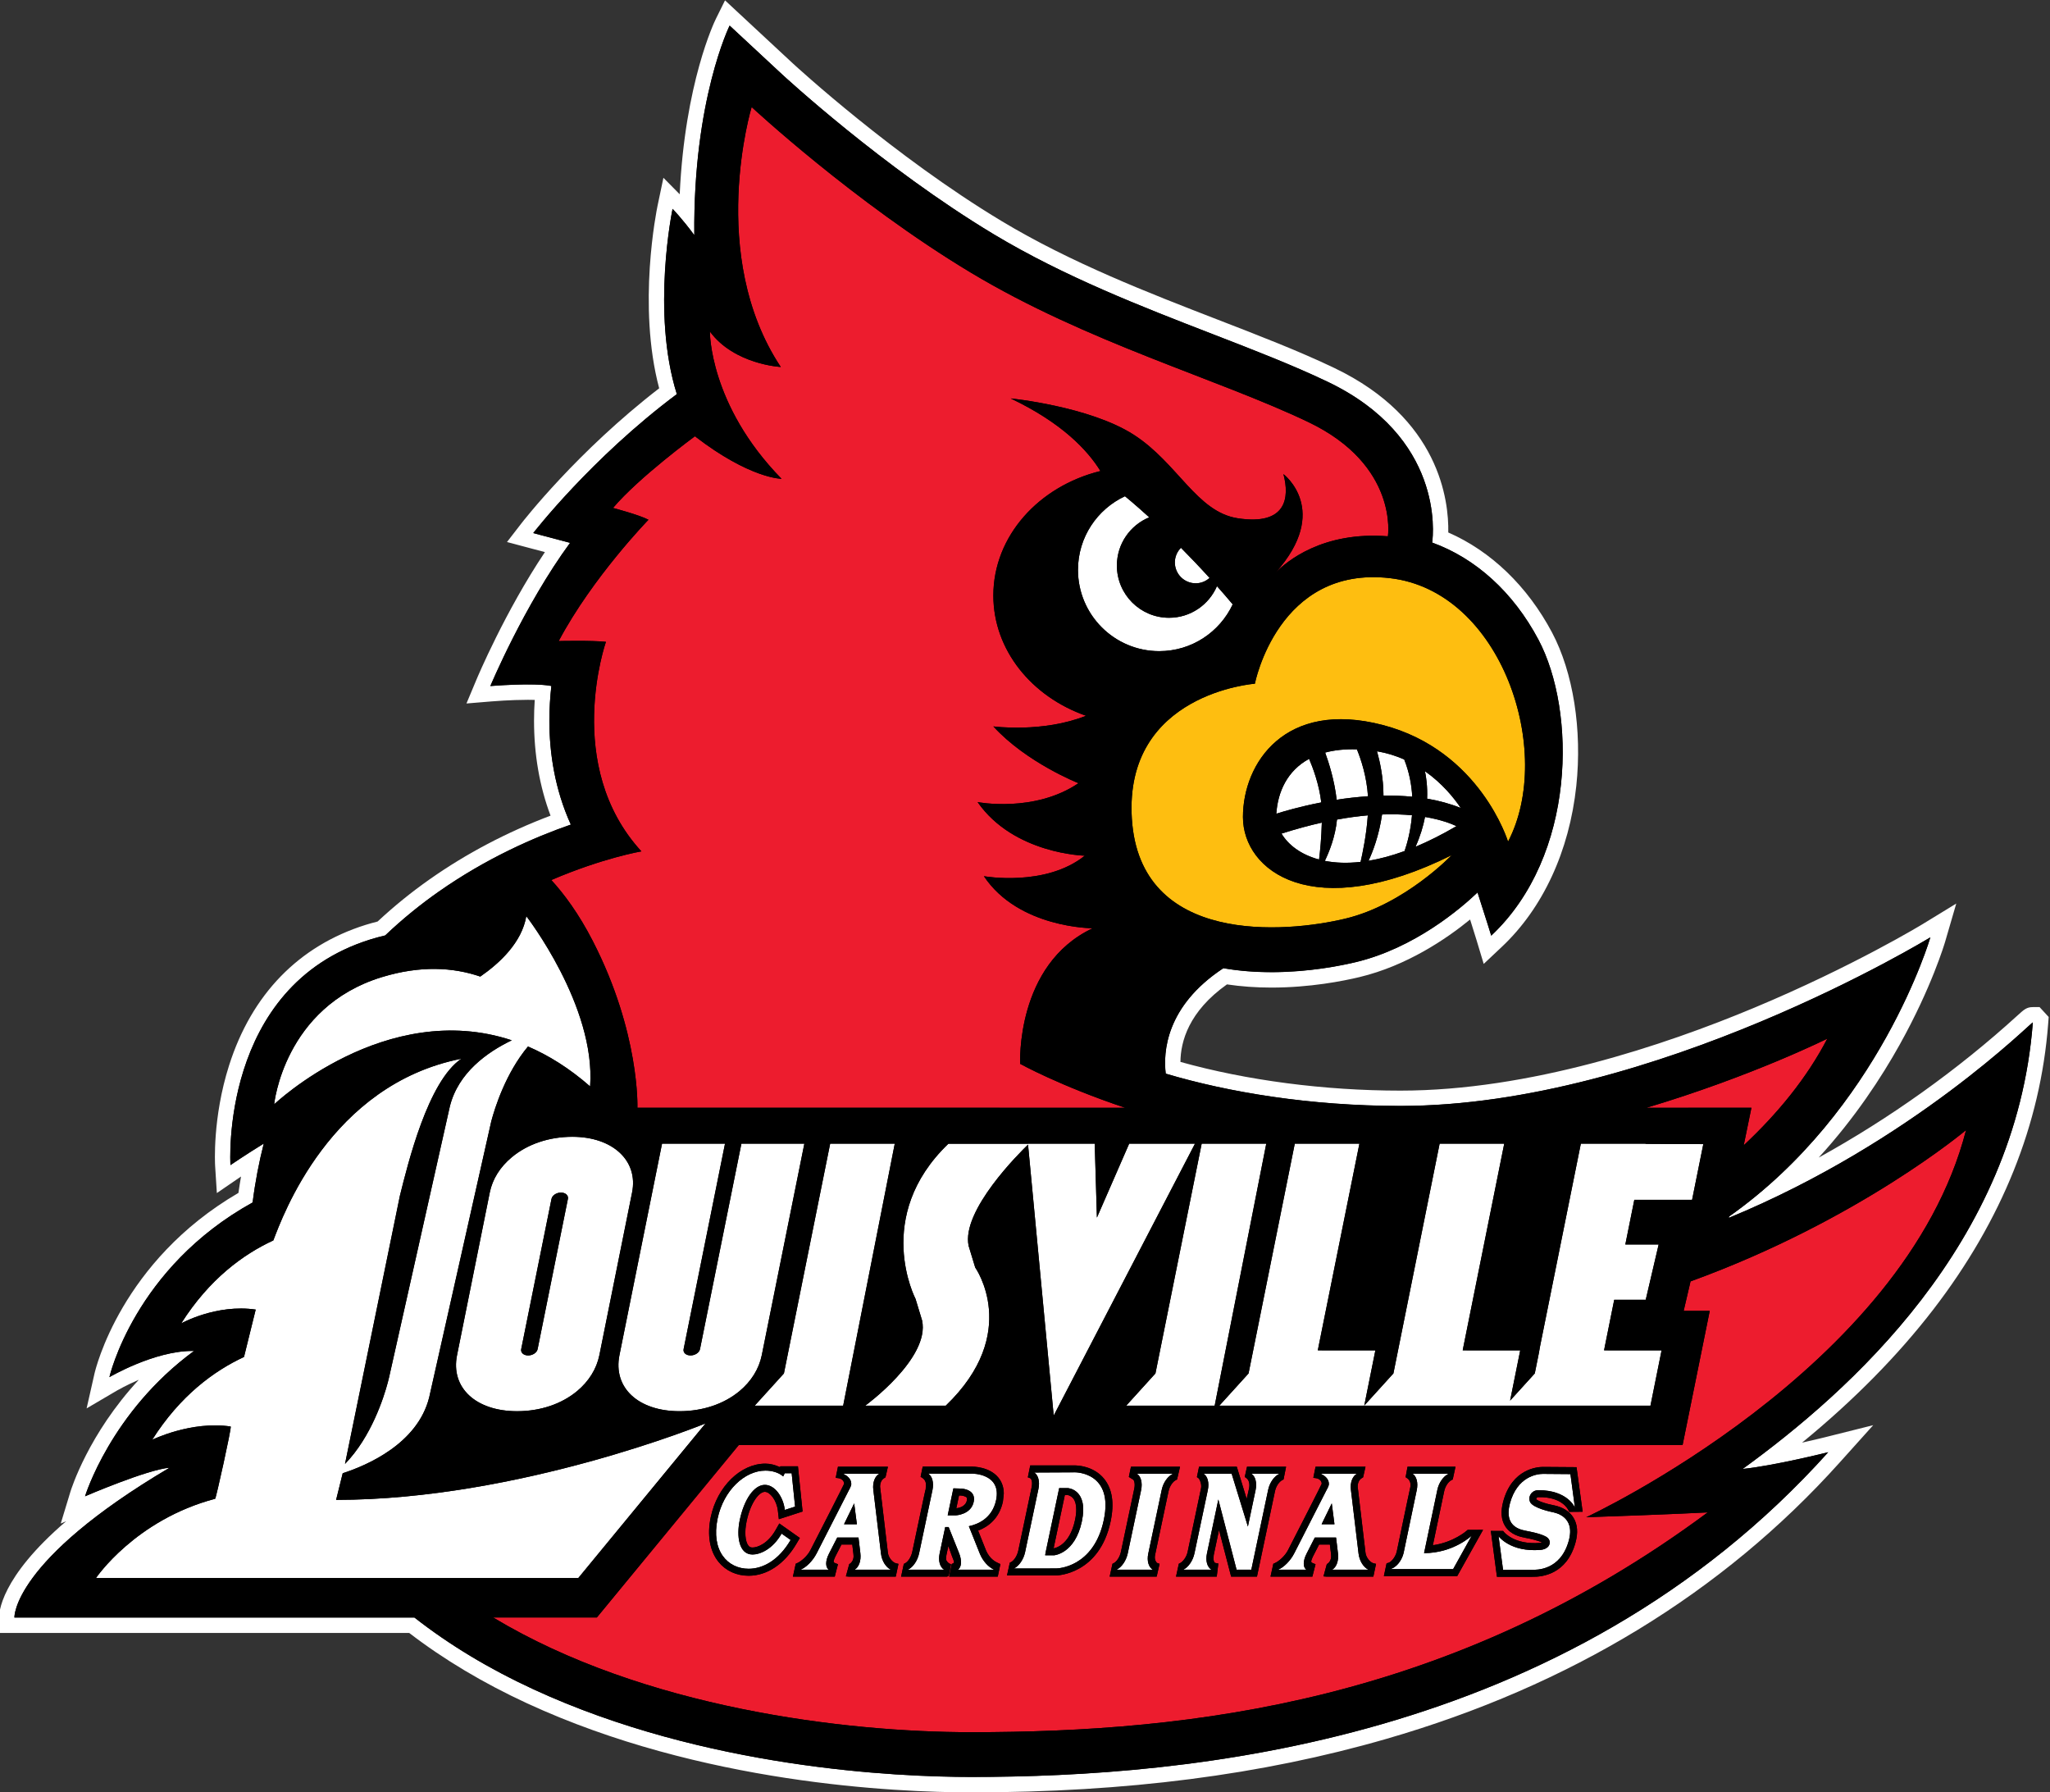 <?xml version="1.0" encoding="UTF-8" standalone="no"?>
<svg
   xmlns:dc="http://purl.org/dc/elements/1.1/"
   xmlns:cc="http://creativecommons.org/ns#"
   xmlns:rdf="http://www.w3.org/1999/02/22-rdf-syntax-ns#"
   xmlns:svg="http://www.w3.org/2000/svg"
   xmlns="http://www.w3.org/2000/svg"
   xmlns:sodipodi="http://sodipodi.sourceforge.net/DTD/sodipodi-0.dtd"
   xmlns:inkscape="http://www.inkscape.org/namespaces/inkscape"
   version="1.1"
   id="svg2"
   xml:space="preserve"
   width="500"
   height="437.088"
   viewBox="0 0 500 437.088"
   sodipodi:docname="LouisvilleCardinals logo 1998.svg"
   inkscape:version="1.0.1 (3bc2e813f5, 2020-09-07)"><rect x="0" y="0" width="500" height="437.088" fill="#333333" stroke="none"/><defs
     id="defs6"><clipPath
       clipPathUnits="userSpaceOnUse"
       id="clipPath20"><path
         d="M 0,792 H 612 V 0 H 0 Z"
         id="path18" /></clipPath><clipPath
       clipPathUnits="userSpaceOnUse"
       id="clipPath26"><path
         d="M 0,792.03 H 612 V 0.03 H 0 Z"
         id="path24" /></clipPath><clipPath
       clipPathUnits="userSpaceOnUse"
       id="clipPath118"><path
         d="M 0,792 H 612 V 0 H 0 Z"
         id="path116" /></clipPath><clipPath
       clipPathUnits="userSpaceOnUse"
       id="clipPath124"><path
         d="M 0,792.03 H 612 V 0.03 H 0 Z"
         id="path122" /></clipPath><clipPath
       clipPathUnits="userSpaceOnUse"
       id="clipPath278"><path
         d="m 416.75,146.784 h 91.606 V 81.792 H 416.75 Z"
         id="path276" /></clipPath><clipPath
       clipPathUnits="userSpaceOnUse"
       id="clipPath294"><path
         d="m 416.75,146.784 h 91.606 V 81.792 H 416.75 Z"
         id="path292" /></clipPath><clipPath
       clipPathUnits="userSpaceOnUse"
       id="clipPath312"><path
         d="M 0,792 H 612 V 0 H 0 Z"
         id="path310" /></clipPath><clipPath
       clipPathUnits="userSpaceOnUse"
       id="clipPath318"><path
         d="M 0,792.03 H 612 V 0.03 H 0 Z"
         id="path316" /></clipPath><clipPath
       clipPathUnits="userSpaceOnUse"
       id="clipPath332"><path
         d="M 0,792 H 612 V 0 H 0 Z"
         id="path330" /></clipPath><clipPath
       clipPathUnits="userSpaceOnUse"
       id="clipPath338"><path
         d="M 0,792.03 H 612 V 0.03 H 0 Z"
         id="path336" /></clipPath><clipPath
       clipPathUnits="userSpaceOnUse"
       id="clipPath356"><path
         d="M 415,521.001 V 333.485 h 115.179 v 187.516"
         id="path354" /></clipPath><clipPath
       clipPathUnits="userSpaceOnUse"
       id="clipPath362"><path
         d="m 470.5,521 h 62.833 c 0.092,0 0.167,-0.075 0.167,-0.167 V 369.167 c 0,-0.092 -0.075,-0.167 -0.167,-0.167 H 407.667 c -0.092,0 -0.167,0.075 -0.167,0.167 v 151.666 c 0,0.092 0.075,0.167 0.167,0.167 z"
         clip-rule="evenodd"
         id="path360" /></clipPath><clipPath
       clipPathUnits="userSpaceOnUse"
       id="clipPath368"><path
         d="M 0,792 H 612 V 0 H 0 Z"
         id="path366" /></clipPath><clipPath
       clipPathUnits="userSpaceOnUse"
       id="clipPath374"><path
         d="M 0,792.03 H 612 V 0.03 H 0 Z"
         id="path372" /></clipPath><clipPath
       clipPathUnits="userSpaceOnUse"
       id="clipPath532"><path
         d="m 305.576,319.935 h 37 v -22.891 h -37 z"
         id="path530" /></clipPath><clipPath
       clipPathUnits="userSpaceOnUse"
       id="clipPath550"><path
         d="m 305.576,319.935 h 37 v -22.891 h -37 z"
         id="path548" /></clipPath><clipPath
       clipPathUnits="userSpaceOnUse"
       id="clipPath570"><path
         d="M 34,409 H 184.576 V 301.581 H 34 Z"
         id="path568" /></clipPath><clipPath
       clipPathUnits="userSpaceOnUse"
       id="clipPath732"><path
         d="M 0,792 H 612 V 0 H 0 Z"
         id="path730" /></clipPath><clipPath
       clipPathUnits="userSpaceOnUse"
       id="clipPath738"><path
         d="M 0,792.03 H 612 V 0.03 H 0 Z"
         id="path736" /></clipPath><clipPath
       clipPathUnits="userSpaceOnUse"
       id="clipPath750"><path
         d="M 316.981,515.5 306.022,502.676 V 515.5 h 10.959"
         clip-rule="evenodd"
         id="path748" /></clipPath><clipPath
       clipPathUnits="userSpaceOnUse"
       id="clipPath760"><path
         d="m 306.022,492.396 10.959,-12.797 h -10.959 v 12.797"
         clip-rule="evenodd"
         id="path758" /></clipPath><clipPath
       clipPathUnits="userSpaceOnUse"
       id="clipPath770"><path
         d="M 0,792 H 612 V 0 H 0 Z"
         id="path768" /></clipPath><clipPath
       clipPathUnits="userSpaceOnUse"
       id="clipPath776"><path
         d="M 0,792.03 H 612 V 0.03 H 0 Z"
         id="path774" /></clipPath><clipPath
       clipPathUnits="userSpaceOnUse"
       id="clipPath788"><path
         d="m 306.313,292.474 12.825,-10.959 h -12.825 v 10.959"
         clip-rule="evenodd"
         id="path786" /></clipPath><clipPath
       clipPathUnits="userSpaceOnUse"
       id="clipPath798"><path
         d="m 329.418,281.514 12.797,10.96 v -10.96 h -12.797"
         clip-rule="evenodd"
         id="path796" /></clipPath><clipPath
       clipPathUnits="userSpaceOnUse"
       id="clipPath808"><path
         d="M 0,792 H 612 V 0 H 0 Z"
         id="path806" /></clipPath><clipPath
       clipPathUnits="userSpaceOnUse"
       id="clipPath814"><path
         d="M 0,792.03 H 612 V 0.03 H 0 Z"
         id="path812" /></clipPath><clipPath
       clipPathUnits="userSpaceOnUse"
       id="clipPath864"><path
         d="M 0,792 H 612 V 0 H 0 Z"
         id="path862" /></clipPath><clipPath
       clipPathUnits="userSpaceOnUse"
       id="clipPath870"><path
         d="M 0,792.03 H 612 V 0.03 H 0 Z"
         id="path868" /></clipPath><clipPath
       clipPathUnits="userSpaceOnUse"
       id="clipPath892"><path
         d="M 42,717.002 V 472.317 h 500.636 v 244.685"
         id="path890" /></clipPath><clipPath
       clipPathUnits="userSpaceOnUse"
       id="clipPath898"><path
         d="M 36,717 H 562 V 623 H 36 Z"
         clip-rule="evenodd"
         id="path896" /></clipPath><clipPath
       clipPathUnits="userSpaceOnUse"
       id="clipPath904"><path
         d="M 0,792 H 612 V 0 H 0 Z"
         id="path902" /></clipPath><clipPath
       clipPathUnits="userSpaceOnUse"
       id="clipPath910"><path
         d="M 0,792.03 H 612 V 0.03 H 0 Z"
         id="path908" /></clipPath><clipPath
       clipPathUnits="userSpaceOnUse"
       id="clipPath28"><path
         d="M 0,0 H 576 V 720 H 0 Z"
         id="path26" /></clipPath><clipPath
       clipPathUnits="userSpaceOnUse"
       id="clipPath304"><path
         d="m 61.385,382.602 h 85.562 v 74.797 H 61.385 Z"
         id="path302" /></clipPath><clipPath
       clipPathUnits="userSpaceOnUse"
       id="clipPath320"><path
         d="m 57.039,378.524 h 94.254 v 82.953 H 57.039 Z"
         id="path318" /></clipPath></defs><sodipodi:namedview
     pagecolor="#ffffff"
     bordercolor="#666666"
     borderopacity="1"
     objecttolerance="10"
     gridtolerance="10"
     guidetolerance="10"
     inkscape:pageopacity="0"
     inkscape:pageshadow="2"
     inkscape:window-width="3840"
     inkscape:window-height="2068"
     id="namedview4"
     showgrid="false"
     fit-margin-top="0"
     fit-margin-left="0"
     fit-margin-right="0"
     fit-margin-bottom="0"
     inkscape:zoom="1.6592903"
     inkscape:cx="190.55368"
     inkscape:cy="11.101047"
     inkscape:window-x="-12"
     inkscape:window-y="-12"
     inkscape:window-maximized="1"
     inkscape:current-layer="g10" /><g
     id="g10"
     inkscape:groupmode="layer"
     inkscape:label="179-155-KU-corporate-identity-manual-identidad-corporativa-brand-guidelines"
     transform="matrix(1.333,0,0,-1.333,-865.32,338.133)"><g
       id="g306"
       transform="matrix(4.383,0,0,4.383,826.867,-72.811)"><path
         d="m 0,0 c -3.133,0 -11.199,0.359 -18.406,3.686 -1.842,0.85 -3.506,1.849 -4.949,2.968 H -40.25 l -0.014,0.306 c -0.011,0.232 0.052,2.147 4.649,5.288 -0.512,-0.196 -0.979,-0.389 -1.253,-0.507 l -0.635,-0.274 0.201,0.662 c 0.041,0.135 0.955,3.053 3.787,5.526 -1.187,-0.276 -2.287,-0.914 -2.301,-0.922 l -0.638,-0.374 0.163,0.721 c 0.043,0.19 1.101,4.641 5.994,7.42 0.07,0.526 0.162,1.052 0.272,1.57 -0.432,-0.278 -0.715,-0.472 -0.719,-0.474 l -0.466,-0.319 -0.036,0.563 c -0.004,0.077 -0.411,7.715 6.056,9.74 0.183,0.057 0.369,0.109 0.567,0.157 0.686,0.647 1.427,1.25 2.202,1.793 1.571,1.103 3.389,2.043 5.275,2.729 -0.522,1.265 -0.786,2.659 -0.786,4.149 0,0.382 0.018,0.775 0.053,1.172 -0.151,0.013 -0.354,0.022 -0.626,0.022 -0.736,0 -1.535,-0.066 -1.543,-0.067 l -0.526,-0.044 0.204,0.487 c 0.013,0.033 1.305,3.103 3.092,5.662 -0.591,0.157 -1.555,0.413 -1.555,0.413 l 0.295,0.382 c 0.024,0.031 2.399,3.084 5.876,5.725 -0.99,3.426 -0.157,7.501 -0.121,7.677 l 0.123,0.584 0.419,-0.425 c 0.01,-0.009 0.146,-0.148 0.364,-0.405 0.102,5.078 1.443,7.849 1.503,7.972 l 0.191,0.385 2.503,-2.327 c 0.174,-0.16 4.272,-3.921 8.777,-6.631 2.928,-1.761 6.188,-3.022 9.065,-4.136 1.744,-0.674 3.392,-1.312 4.855,-2.011 4.503,-2.153 4.633,-5.736 4.567,-6.788 1.797,-0.72 3.344,-2.171 4.375,-4.11 1.568,-2.953 1.747,-9.19 -2.032,-12.743 L 21.549,34.847 21.4,35.343 c -0.002,0.005 -0.129,0.425 -0.417,1.323 -0.915,-0.802 -2.68,-2.126 -4.855,-2.647 -0.665,-0.16 -2.016,-0.428 -3.598,-0.428 -0.675,0 -1.325,0.05 -1.934,0.149 -1.97,-1.343 -2.235,-2.892 -2.178,-3.817 2.848,-0.822 6.211,-1.274 9.497,-1.274 10.402,0 21.842,6.92 21.957,6.99 l 0.707,0.432 -0.232,-0.796 c -0.019,-0.065 -1.778,-5.931 -6.684,-10.352 3.629,1.767 7.196,4.183 10.23,6.947 0.257,0.234 0.29,0.265 0.422,0.265 h 0.141 l 0.19,-0.206 -0.01,-0.141 c -0.506,-6.691 -4.277,-12.776 -11.212,-18.1 1.114,0.209 2.256,0.494 2.272,0.498 l 1.017,0.254 -0.7,-0.78 C 27.872,4.596 15.756,0 0,0"
         style="fill:#000000;fill-opacity:1;fill-rule:nonzero;stroke:none"
         id="path308" /></g><g
       id="g310"
       transform="matrix(4.383,0,0,4.383,781.812,253.599)"><path
         d="M 0,0 -0.382,-0.772 C -0.44,-0.89 -1.675,-3.441 -1.892,-8.094 l -0.68,0.688 -0.245,-1.168 c -0.036,-0.175 -0.851,-4.163 0.068,-7.619 -3.412,-2.63 -5.665,-5.526 -5.763,-5.652 l -0.59,-0.764 0.933,-0.248 c 0,0 0.271,-0.072 0.65,-0.172 -1.665,-2.487 -2.814,-5.218 -2.867,-5.345 l -0.408,-0.974 1.053,0.087 c 0.007,10e-4 0.794,0.066 1.516,0.066 0.104,0 0.198,-0.002 0.281,-0.004 -0.019,-0.294 -0.029,-0.584 -0.029,-0.869 0,-1.412 0.231,-2.742 0.689,-3.962 -1.817,-0.687 -3.51,-1.578 -5.041,-2.653 -0.765,-0.537 -1.496,-1.13 -2.177,-1.765 -0.174,-0.044 -0.34,-0.091 -0.502,-0.141 -2.787,-0.873 -4.758,-2.901 -5.7,-5.866 -0.699,-2.196 -0.587,-4.121 -0.582,-4.202 l 0.072,-1.126 0.931,0.638 c 0.001,0.001 0.028,0.019 0.078,0.053 -0.04,-0.228 -0.076,-0.456 -0.108,-0.684 -4.897,-2.854 -5.967,-7.355 -6.011,-7.549 l -0.327,-1.445 1.277,0.75 c 0.008,0.004 0.374,0.216 0.901,0.444 -2.101,-2.265 -2.819,-4.557 -2.856,-4.678 l -0.402,-1.323 0.226,0.098 c -2.769,-2.371 -2.81,-3.844 -2.8,-4.052 l 0.029,-0.612 h 0.612 16.48 c 1.441,-1.107 3.097,-2.095 4.924,-2.939 7.264,-3.353 15.385,-3.715 18.54,-3.715 6.46,0 12.126,0.729 17.32,2.23 7.679,2.218 14.048,6.099 18.931,11.537 l 1.401,1.559 -2.034,-0.509 c -0.009,-0.002 -0.397,-0.098 -0.936,-0.22 2.162,1.772 4.001,3.637 5.486,5.567 2.859,3.717 4.47,7.728 4.788,11.921 l 0.021,0.279 -0.19,0.206 -0.19,0.206 h -0.282 c -0.256,0 -0.368,-0.102 -0.638,-0.348 -2.493,-2.271 -5.348,-4.305 -8.301,-5.933 1.519,1.659 2.628,3.361 3.383,4.717 1.334,2.393 1.873,4.218 1.896,4.294 l 0.464,1.592 -1.415,-0.865 c -0.028,-0.017 -2.899,-1.762 -7.014,-3.482 -3.776,-1.579 -9.405,-3.461 -14.775,-3.461 -3.171,0 -6.411,0.424 -9.183,1.198 0.006,0.844 0.343,2.103 1.941,3.236 0.588,-0.088 1.212,-0.133 1.857,-0.133 1.614,0 2.994,0.274 3.673,0.437 1.974,0.473 3.616,1.584 4.621,2.404 0.184,-0.581 0.267,-0.857 0.269,-0.861 l 0.299,-0.992 0.754,0.71 c 1.717,1.614 2.821,4 3.111,6.717 0.25,2.347 -0.129,4.743 -1.015,6.41 -1.026,1.931 -2.551,3.395 -4.329,4.17 0.026,1.334 -0.367,4.767 -4.758,6.867 -1.474,0.705 -3.127,1.344 -4.878,2.021 -2.864,1.109 -6.111,2.365 -9.014,4.112 -4.477,2.692 -8.553,6.432 -8.724,6.59 L 0.63,-0.586 Z M 0.193,-1.056 2.382,-3.09 c 0.042,-0.039 4.198,-3.885 8.83,-6.671 2.951,-1.775 6.225,-3.042 9.114,-4.16 1.742,-0.674 3.387,-1.311 4.832,-2.002 4.831,-2.309 4.417,-6.316 4.364,-6.711 1.814,-0.655 3.382,-2.069 4.434,-4.048 1.581,-2.977 1.59,-9.012 -1.969,-12.359 0,0 -0.169,0.56 -0.572,1.804 -0.705,-0.672 -2.627,-2.32 -5.082,-2.908 -0.619,-0.149 -1.962,-0.419 -3.523,-0.419 -0.643,0 -1.324,0.046 -2.007,0.165 -2.412,-1.588 -2.512,-3.52 -2.404,-4.401 2.614,-0.778 6.027,-1.348 9.796,-1.348 10.617,0 22.124,7.037 22.124,7.037 0,0 -2.106,-7.215 -8.402,-11.652 l -0.012,-0.057 c 7.673,3.161 12.622,8.158 12.69,8.158 10e-4,0 10e-4,-10e-4 10e-4,-10e-4 -0.699,-9.241 -7.681,-15.423 -12.115,-18.637 1.305,0.131 3.573,0.698 3.573,0.698 -10.95,-12.192 -26.81,-13.553 -35.774,-13.553 -3.112,0 -11.122,0.356 -18.271,3.656 -1.872,0.864 -3.531,1.866 -4.974,2.998 h -16.699 c 0,0 -0.111,2.357 6.477,6.254 -0.94,-0.078 -3.528,-1.193 -3.528,-1.193 0,0 1.069,3.513 4.549,6.065 -0.027,0 -0.055,10e-4 -0.082,10e-4 -1.588,0 -3.45,-1.093 -3.45,-1.093 0,0 1.032,4.555 5.978,7.29 0.109,0.865 0.268,1.683 0.465,2.459 -0.796,-0.491 -1.39,-0.898 -1.39,-0.898 0,0 -0.471,7.44 5.831,9.414 0.211,0.066 0.42,0.121 0.629,0.171 0.742,0.706 1.498,1.31 2.228,1.823 1.996,1.4 3.999,2.275 5.521,2.803 -0.676,1.487 -0.895,3.01 -0.895,4.337 0,0.519 0.033,1.005 0.083,1.449 -0.246,0.049 -0.605,0.065 -0.977,0.065 -0.759,0 -1.57,-0.067 -1.57,-0.067 0,0 1.402,3.352 3.328,5.977 -0.764,0.202 -1.537,0.407 -1.537,0.407 0,0 2.413,3.123 5.994,5.799 -1.079,3.429 -0.179,7.733 -0.179,7.733 0,0 0.383,-0.387 0.908,-1.098 -0.056,5.651 1.474,8.747 1.474,8.747"
         style="fill:#ffffff;fill-opacity:1;fill-rule:nonzero;stroke:none"
         id="path312" /></g><g
       id="g322"
       transform="matrix(4.383,0,0,4.383,899.455,107.989)"><path
         d="M 0,0 C -0.051,0.82 -0.289,1.537 -0.462,1.958 -0.969,1.975 -1.409,1.925 -1.787,1.824 -1.631,1.396 -1.396,0.65 -1.307,-0.145 -0.895,-0.082 -0.456,-0.03 0,0"
         style="fill:#ffffff;fill-opacity:1;fill-rule:nonzero;stroke:none"
         id="path324" /></g><g
       id="g326"
       transform="matrix(4.383,0,0,4.383,907.556,107.904)"><path
         d="M 0,0 C -0.026,0.493 -0.123,1.023 -0.335,1.555 -0.678,1.706 -1.056,1.826 -1.471,1.898 -1.353,1.48 -1.202,0.797 -1.201,0.046 -0.804,0.053 -0.401,0.039 0,0"
         style="fill:#ffffff;fill-opacity:1;fill-rule:nonzero;stroke:none"
         id="path328" /></g><g
       id="g330"
       transform="matrix(4.383,0,0,4.383,888.683,114.833)"><path
         d="m 0,0 c -0.912,-0.494 -1.308,-1.379 -1.368,-2.29 0.297,0.094 0.983,0.299 1.876,0.471 C 0.42,-1.058 0.149,-0.347 0,0"
         style="fill:#ffffff;fill-opacity:1;fill-rule:nonzero;stroke:none"
         id="path332" /></g><g
       id="g334"
       transform="matrix(4.383,0,0,4.383,910.277,107.548)"><path
         d="M 0,0 C 0.482,-0.081 0.955,-0.208 1.404,-0.388 1.124,0.027 0.634,0.639 -0.091,1.147 -0.037,0.898 0.02,0.499 0,0"
         style="fill:#ffffff;fill-opacity:1;fill-rule:nonzero;stroke:none"
         id="path336-1" /></g><g
       id="g338"
       transform="matrix(4.383,0,0,4.383,890.507,96.417)"><path
         d="M 0,0 C 0.042,0.336 0.099,0.892 0.115,1.541 -0.406,1.424 -0.967,1.273 -1.567,1.082 -1.296,0.625 -0.774,0.207 0,0"
         style="fill:#ffffff;fill-opacity:1;fill-rule:nonzero;stroke:none"
         id="path340" /></g><g
       id="g342"
       transform="matrix(4.383,0,0,4.383,898.106,95.981)"><path
         d="M 0,0 C 0.083,0.361 0.249,1.153 0.301,1.943 -0.094,1.909 -0.524,1.852 -0.986,1.767 -1.055,1.046 -1.318,0.402 -1.493,0.043 -1.064,-0.042 -0.567,-0.063 0,0"
         style="fill:#ffffff;fill-opacity:1;fill-rule:nonzero;stroke:none"
         id="path344" /></g><g
       id="g346"
       transform="matrix(4.383,0,0,4.383,909.893,104.206)"><path
         d="M 0,0 C -0.074,-0.384 -0.199,-0.803 -0.396,-1.245 0.137,-1.022 0.705,-0.74 1.312,-0.383 1.091,-0.279 0.66,-0.11 0,0"
         style="fill:#ffffff;fill-opacity:1;fill-rule:nonzero;stroke:none"
         id="path348" /></g><g
       id="g350"
       transform="matrix(4.383,0,0,4.383,907.51,104.517)"><path
         d="m 0,0 c -0.364,0.034 -0.78,0.049 -1.249,0.032 -0.13,-0.905 -0.406,-1.592 -0.566,-1.933 0.461,0.076 0.962,0.208 1.505,0.406 C -0.214,-1.218 -0.055,-0.676 0,0"
         style="fill:#ffffff;fill-opacity:1;fill-rule:nonzero;stroke:none"
         id="path352" /></g><g
       id="g354"
       transform="matrix(4.383,0,0,4.383,861.266,134.537)"><path
         d="M 0,0 C 1.358,0 2.526,0.799 3.067,1.953 2.845,2.218 2.626,2.469 2.409,2.713 v 0 c -0.333,-0.776 -1.103,-1.32 -2,-1.32 -1.202,0 -2.177,0.976 -2.177,2.179 0,0.91 0.558,1.688 1.35,2.013 v 0 C -1.041,6.153 -1.428,6.462 -1.431,6.466 -2.588,5.926 -3.393,4.754 -3.393,3.393 -3.393,1.519 -1.874,0 0,0"
         style="fill:#ffffff;fill-opacity:1;fill-rule:nonzero;stroke:none"
         id="path356" /></g><g
       id="g358"
       transform="matrix(4.383,0,0,4.383,711.868,-15.855)"><path
         d="m 0,0 c 1.005,0.326 3.126,1.228 3.61,3.166 l 2.592,11.526 c 0.151,0.568 0.606,2.012 1.532,3.12 0.859,-0.369 1.729,-0.908 2.594,-1.666 0.246,3.355 -2.664,7.107 -2.664,7.107 -0.185,-1.094 -1.101,-1.955 -1.921,-2.522 -1.138,0.388 -2.504,0.468 -4.116,-0.026 -4.091,-1.254 -4.489,-5.308 -4.489,-5.308 0,0 4.647,4.416 9.92,2.674 -1.025,-0.492 -2.235,-1.352 -2.585,-2.757 0,0 -2.534,-11.292 -2.538,-11.309 L 1.881,3.788 C 1.717,3.172 1.195,1.52 0.096,0.389 l 2.291,11.192 c 0.337,1.35 1.17,4.78 2.567,5.721 -5.491,-1.086 -7.468,-6.59 -7.851,-7.584 -1.254,-0.579 -2.674,-1.613 -3.846,-3.464 0,0 1.464,0.819 3.11,0.577 -0.162,-0.65 -0.326,-1.32 -0.488,-1.977 -1.25,-0.58 -2.665,-1.614 -3.833,-3.457 0,0 1.629,0.8 3.278,0.553 0.04,-0.051 -0.615,-3.006 -0.649,-3.015 -3.341,-0.882 -4.976,-3.31 -4.976,-3.31 H 9.834 l 5.313,6.455 c 0,0 -7.783,-3.191 -15.423,-3.191 z"
         style="fill:#ffffff;fill-opacity:1;fill-rule:nonzero;stroke:none"
         id="path360-8" /></g><g
       id="g362"
       transform="matrix(4.383,0,0,4.383,958.758,34.167)"><path
         d="m 0,0 0.468,2.324 -2.41,0.01 10e-4,0.01 h -0.627 -2.069 -0.007 l -1.707,-8.479 c -0.018,-0.089 -0.032,-0.174 -0.044,-0.256 l -0.172,-0.856 -1.03,-1.135 0.422,2.098 h -2.19 c -0.053,0 -0.135,0 -0.211,0.002 0.01,0.056 0.02,0.112 0.029,0.147 l 1.705,8.479 h -0.629 -2.068 l -1.93,-9.591 -1.216,-1.34 0.463,2.303 h -2.19 c -0.054,0 -0.134,0 -0.212,0.002 0.011,0.056 0.022,0.112 0.028,0.147 l 1.708,8.479 h -0.63 -2.068 l -1.93,-9.591 -1.22,-1.345 h 6.047 0.003 5.899 0.148 3.703 2.191 0.007 l 0.464,2.308 h -0.008 -2.181 c -0.055,0 -0.134,0 -0.211,0.002 0.01,0.056 0.02,0.112 0.028,0.147 l 0.395,1.962 h 1.316 l 0.539,2.308 H -2.787 L -2.412,0 Z"
         style="fill:#ffffff;fill-opacity:1;fill-rule:nonzero;stroke:none"
         id="path364" /></g><g
       id="g366"
       transform="matrix(4.383,0,0,4.383,817.871,12.104)"><path
         d="M 0,0 C 0.343,-1.582 -2.372,-3.558 -2.372,-3.558 H 0.99 C 4.156,-0.52 2.218,2.208 2.218,2.208 L 1.945,3.106 C 1.624,4.581 4.089,7.015 4.424,7.338 l 1.071,-11.31 5.899,11.35 H 10.583 8.646 c 0,0 -0.779,-1.786 -1.347,-3.087 -0.038,1.3 -0.092,3.087 -0.092,3.087 H 4.419 L 4.42,7.374 H 1.098 C -2.068,4.335 -0.273,0.898 -0.273,0.898 Z"
         style="fill:#ffffff;fill-opacity:1;fill-rule:nonzero;stroke:none"
         id="path368" /></g><g
       id="g370"
       transform="matrix(4.383,0,0,4.383,787.248,-3.489)"><path
         d="M 0,0 H 3.693 L 5.847,10.936 H 5.218 3.15 L 1.22,1.345 Z"
         style="fill:#ffffff;fill-opacity:1;fill-rule:nonzero;stroke:none"
         id="path372-4" /></g><g
       id="g374"
       transform="matrix(4.383,0,0,4.383,753.064,34.338)"><path
         d="m 0,0 -1.265,-6.272 c -0.029,-0.145 -0.206,-0.263 -0.395,-0.263 -0.189,0 -0.319,0.118 -0.29,0.263 L -0.685,0 c 0.03,0.146 0.207,0.263 0.395,0.263 C -0.101,0.263 0.029,0.146 0,0 M -2.342,1.738 C -2.832,1.331 -3.149,0.822 -3.261,0.265 l -1.366,-6.789 c -0.273,-1.355 0.782,-2.339 2.508,-2.339 0.964,0 1.853,0.298 2.504,0.84 0.493,0.41 0.814,0.929 0.93,1.5 L 2.68,0.265 c 0.268,1.326 -0.806,2.326 -2.493,2.326 -0.97,0 -1.867,-0.302 -2.529,-0.853"
         style="fill:#ffffff;fill-opacity:1;fill-rule:nonzero;stroke:none"
         id="path376" /></g><g
       id="g378"
       transform="matrix(4.383,0,0,4.383,773.493,-4.506)"><path
         d="m 0,0 c 0.964,0 1.853,0.298 2.504,0.839 0.492,0.41 0.814,0.93 0.93,1.501 l 1.777,8.828 H 2.583 L 0.854,2.591 C 0.824,2.445 0.648,2.328 0.459,2.328 0.269,2.328 0.141,2.445 0.17,2.591 l 1.729,8.577 H -0.73 L -2.508,2.339 C -2.781,0.983 -1.726,0 0,0"
         style="fill:#ffffff;fill-opacity:1;fill-rule:nonzero;stroke:none"
         id="path380" /></g><g
       id="g382"
       transform="matrix(4.383,0,0,4.383,860.57,2.404)"><path
         d="M 0,0 -1.22,-1.345 H 2.473 L 4.627,9.592 H 3.998 1.93 Z"
         style="fill:#ffffff;fill-opacity:1;fill-rule:nonzero;stroke:none"
         id="path384" /></g><g
       id="g386"
       transform="matrix(4.383,0,0,4.383,789.105,-17.982)"><path
         d="M 0,0 C 0.418,0 0.771,-0.508 0.832,-1.046 L 1.261,-0.907 1.118,0.485 H 0.829 L 0.764,0.352 C 0.578,0.514 0.309,0.595 0.02,0.595 c -0.859,0 -1.744,-0.82 -1.993,-2 -0.285,-1.351 0.418,-2.097 1.295,-2.097 0.593,0 1.256,0.352 1.752,1.202 l -0.376,0.265 c -0.379,-0.664 -0.91,-0.872 -1.213,-0.872 -0.57,0 -0.677,0.758 -0.533,1.445 C -0.868,-0.613 -0.455,0 0,0"
         style="fill:#ffffff;fill-opacity:1;fill-rule:nonzero;stroke:none"
         id="path388" /></g><g
       id="g390"
       transform="matrix(4.383,0,0,4.383,912.152,-18.874)"><path
         d="m 0,0 c 0.065,0.306 0.256,0.566 0.47,0.669 h -1.509 c 0.17,-0.103 0.243,-0.377 0.178,-0.684 l -0.552,-2.639 c -0.086,-0.336 -0.323,-0.607 -0.566,-0.66 h 2.636 l 0.779,1.4 c 0,0 -0.762,-0.731 -1.991,-0.731 z"
         style="fill:#ffffff;fill-opacity:1;fill-rule:nonzero;stroke:none"
         id="path392" /></g><g
       id="g394"
       transform="matrix(4.383,0,0,4.383,857.945,-18.939)"><path
         d="M 0,0 -0.557,-2.637 C -0.622,-2.944 -0.81,-3.219 -1.024,-3.321 h 1.51 C 0.315,-3.219 0.233,-2.958 0.298,-2.652 L 0.861,0.015 C 0.925,0.321 1.117,0.581 1.33,0.684 H -0.178 C -0.008,0.581 0.064,0.307 0,0"
         style="fill:#ffffff;fill-opacity:1;fill-rule:nonzero;stroke:none"
         id="path396" /></g><g
       id="g398"
       transform="matrix(4.383,0,0,4.383,827.314,-21.087)"><path
         d="m 0,0 c -0.113,-0.536 -0.744,-0.564 -0.744,-0.564 h -0.342 l 0.225,1.069 c 0.003,0.02 0.009,0.039 0.014,0.058 L -0.522,0.554 C -0.522,0.554 0.113,0.536 0,0 M -0.068,1.178 H -1.9 C -1.73,1.076 -1.657,0.797 -1.722,0.49 l -0.557,-2.637 c -0.064,-0.307 -0.253,-0.582 -0.466,-0.684 h 1.509 c -0.17,0.102 -0.252,0.363 -0.188,0.669 l 0.235,1.11 h 0.143 c 0.23,-0.577 0.437,-1.095 0.438,-1.095 0.121,-0.307 0.101,-0.582 -0.05,-0.684 H 0.85 c -0.232,0.102 -0.473,0.363 -0.595,0.669 l -0.457,1.145 c 0.364,0.076 0.975,0.32 1.137,1.09 0.236,1.116 -1.003,1.105 -1.003,1.105"
         style="fill:#ffffff;fill-opacity:1;fill-rule:nonzero;stroke:none"
         id="path400" /></g><g
       id="g402"
       transform="matrix(4.383,0,0,4.383,878.111,-15.94)"><path
         d="m 0,0 c 0.17,-0.103 0.242,-0.377 0.178,-0.684 0,0 -0.17,-0.802 -0.321,-1.522 L -0.821,0 h -1.174 c 0.171,-0.103 0.244,-0.377 0.179,-0.684 l -0.557,-2.637 c -0.064,-0.307 -0.253,-0.582 -0.466,-0.684 h 1.172 c -0.169,0.102 -0.252,0.363 -0.187,0.669 l 0.477,2.26 0.761,-2.929 H 0 l 0.703,3.336 C 0.767,-0.364 0.96,-0.103 1.173,0 Z"
         style="fill:#ffffff;fill-opacity:1;fill-rule:nonzero;stroke:none"
         id="path404" /></g><g
       id="g406"
       transform="matrix(4.383,0,0,4.383,930.648,-18.954)"><path
         d="M 0,0 C 1.23,0 1.522,-0.729 1.522,-0.729 L 1.335,0.671 0.183,0.68 c -0.245,0 -1.074,-0.11 -1.375,-1.236 -0.277,-1.043 0.551,-1.109 0.735,-1.153 0,0 0.52,-0.091 0.764,-0.227 0.101,-0.056 0.2,-0.166 0.153,-0.319 -0.069,-0.225 -0.378,-0.237 -0.378,-0.237 -1.26,-0.103 -1.747,0.57 -1.747,0.57 l 0.187,-1.4 h 1.219 c 0.151,-0.004 1.176,-0.045 1.524,1.21 0.288,1.042 -0.586,1.173 -0.698,1.2 0,0 -0.791,0.156 -0.918,0.421 -0.028,0.058 -0.039,0.163 -0.018,0.22 C -0.281,0.018 0,0 0,0"
         style="fill:#ffffff;fill-opacity:1;fill-rule:nonzero;stroke:none"
         id="path408" /></g><g
       id="g410"
       transform="matrix(4.383,0,0,4.383,803.583,-25.19)"><path
         d="m 0,0 0.425,0.873 c 0,0 0.077,-0.575 0.113,-0.873 z M 1.544,-1.226 1.223,1.441 C 1.186,1.747 1.292,2.007 1.472,2.11 H 1.405 0.232 -0.037 C 0.108,2.038 0.304,1.911 0.304,1.682 0.304,1.589 0.205,1.426 0.205,1.426 l -1.346,-2.637 c -0.156,-0.306 -0.427,-0.582 -0.67,-0.684 h 1.173 c -0.141,0.102 -0.145,0.363 0.011,0.669 l 0.344,0.672 H 0.605 C 0.65,-0.932 0.683,-1.211 0.683,-1.211 0.72,-1.517 0.623,-1.793 0.443,-1.895 h 1.51 C 1.748,-1.793 1.58,-1.532 1.544,-1.226"
         style="fill:#ffffff;fill-opacity:1;fill-rule:nonzero;stroke:none"
         id="path412" /></g><g
       id="g414"
       transform="matrix(4.383,0,0,4.383,890.967,-25.19)"><path
         d="m 0,0 0.425,0.873 c 0,0 0.077,-0.575 0.113,-0.873 z M 1.544,-1.226 1.224,1.441 C 1.186,1.747 1.292,2.007 1.472,2.11 H 1.405 0.232 -0.037 C 0.108,2.038 0.305,1.911 0.305,1.682 c 0,-0.093 -0.1,-0.256 -0.1,-0.256 l -1.346,-2.637 c -0.156,-0.306 -0.427,-0.582 -0.671,-0.684 h 1.173 c -0.14,0.102 -0.144,0.363 0.013,0.669 l 0.342,0.672 H 0.604 C 0.65,-0.932 0.684,-1.211 0.684,-1.211 0.721,-1.517 0.623,-1.793 0.443,-1.895 h 1.509 c -0.204,0.102 -0.371,0.363 -0.408,0.669"
         style="fill:#ffffff;fill-opacity:1;fill-rule:nonzero;stroke:none"
         id="path416" /></g><g
       id="g418"
       transform="matrix(4.383,0,0,4.383,847.102,-24.665)"><path
         d="m 0,0 c -0.283,-1.344 -1.155,-1.414 -1.155,-1.414 h -0.376 c 0.004,0.039 0.009,0.079 0.018,0.119 l 0.563,2.667 c 0,0.005 0.001,0.011 0.004,0.017 h 0.364 C -0.582,1.389 0.284,1.343 0,0 M -0.28,2.049 -1.99,2.04 c 0.17,-0.102 0.243,-0.377 0.178,-0.683 0,-10e-4 -0.557,-2.638 -0.557,-2.638 -0.064,-0.306 -0.252,-0.581 -0.466,-0.683 h 1.509 c -10e-4,10e-4 -0.002,10e-4 -0.004,0.002 h 0.281 c 0,0 1.542,0.016 1.965,2.02 0.423,2.004 -1.196,1.991 -1.196,1.991"
         style="fill:#ffffff;fill-opacity:1;fill-rule:nonzero;stroke:none"
         id="path420" /></g><g
       id="g422"
       transform="matrix(4.383,0,0,4.383,867.938,146.947)"><path
         d="M 0,0 C 0.223,0 0.425,0.085 0.578,0.225 0.159,0.686 -0.243,1.107 -0.616,1.483 -0.773,1.326 -0.871,1.111 -0.871,0.871 -0.871,0.39 -0.481,0 0,0"
         style="fill:#ffffff;fill-opacity:1;fill-rule:nonzero;stroke:none"
         id="path424" /></g><g
       id="g426"
       transform="matrix(4.383,0,0,4.383,903.447,147.896)"><path
         d="m 0,0 c -4.672,0.531 -5.632,-4.407 -5.632,-4.407 0,0 -5.463,-0.395 -5.136,-5.632 0.331,-5.301 6.428,-4.771 8.913,-4.174 2.485,0.596 4.439,2.65 4.439,2.65 -5.798,-2.883 -8.714,-0.662 -8.714,1.591 0,2.252 1.757,4.903 5.831,3.842 C 3.776,-7.189 4.937,-11 4.937,-11 6.891,-7.256 4.672,-0.53 0,0"
         style="fill:#febe10;fill-opacity:1;fill-rule:nonzero;stroke:none"
         id="path428" /></g><g
       id="g430"
       transform="matrix(4.383,0,0,4.383,824.989,-19.933)"><path
         d="m 0,0 c 0,0 -0.041,0.001 -0.083,0.002 -0.023,-0.106 -0.081,-0.382 -0.112,-0.534 0.081,0.009 0.383,0.056 0.441,0.328 l 0.008,0.062 c 0,0 -0.015,0.053 -0.015,0.056 C 0.197,-0.034 0.063,-0.002 0,0"
         style="fill:#ed1c2e;fill-opacity:1;fill-rule:nonzero;stroke:none"
         id="path432" /></g><g
       id="g434"
       transform="matrix(4.383,0,0,4.383,930.54,-20.813)"><path
         d="M 0,0 C 0.089,-0.052 0.312,-0.136 0.648,-0.203 L 0.67,-0.207 C 1.049,-0.286 1.325,-0.461 1.487,-0.727 1.656,-1.004 1.684,-1.354 1.57,-1.765 1.205,-3.084 0.185,-3.2 -0.234,-3.19 h -1.474 l -0.255,1.913 h 0.513 l 0.032,-0.041 c 0.004,-0.005 0.428,-0.546 1.512,-0.458 0.022,0.001 0.05,0.009 0.076,0.018 -0.153,0.078 -0.475,0.155 -0.667,0.189 0,0 -0.049,0.01 -0.047,0.01 -0.178,0.034 -0.593,0.116 -0.823,0.484 -0.164,0.263 -0.191,0.605 -0.082,1.018 0.369,1.383 1.446,1.452 1.659,1.452 L 1.614,1.385 1.869,-0.475 1.304,-0.48 1.278,-0.417 C 1.268,-0.394 1.023,0.157 0.019,0.133 -0.02,0.133 -0.048,0.121 -0.068,0.062 -0.072,0.051 -0.075,0.041 0,0 m -3.367,-3.162 h -3.062 l 0.114,0.536 0.065,0.014 c 0.105,0.022 0.291,0.21 0.356,0.46 0.484,2.313 0.546,2.611 0.564,2.675 0.012,0.045 0.063,0.277 -0.134,0.406 l -0.057,0.038 0.08,0.435 h 1.874 0.128 L -3.555,0.87 -3.6,0.849 C -3.737,0.783 -3.868,0.587 -3.911,0.381 c 0,0 -0.428,-2.04 -0.473,-2.255 0.854,0.117 1.4,0.593 1.424,0.615 l 0.03,0.026 0.642,0.002 z M -6.868,-3.184 H -8.79 c -0.012,-0.003 -0.025,-0.003 -0.043,-10e-4 v 0.002 c -0.021,10e-4 -0.117,0.01 -0.117,0.01 l 0.14,0.513 0.037,0.021 c 0.044,0.025 0.144,0.137 0.144,0.303 l -0.005,0.092 c 0,0 -0.034,0.28 -0.049,0.4 h -0.451 c -0.072,-0.14 -0.262,-0.514 -0.265,-0.517 -0.017,-0.034 -0.064,-0.154 -0.064,-0.189 v -0.001 c 0.003,-0.035 0.022,-0.053 0.079,-0.074 l 0.102,-0.041 -0.109,-0.428 -0.023,-0.09 h -1.748 l 0.119,0.538 0.049,0.021 c 0.178,0.074 0.437,0.3 0.564,0.549 0.545,1.06 1.37,2.677 1.404,2.763 0.004,0.032 -0.004,0.085 -0.042,0.134 -0.031,0.04 -0.089,0.091 -0.198,0.105 l -0.108,0.014 0.093,0.462 h 1.957 0.128 L -7.296,0.961 -7.335,0.938 C -7.421,0.889 -7.522,0.786 -7.522,0.57 c 0.005,-0.069 0.237,-2.016 0.326,-2.76 0.023,-0.19 0.19,-0.403 0.342,-0.439 l 0.098,-0.022 z m -5.937,0 c 0,0 -0.36,1.386 -0.506,1.947 -0.091,-0.435 -0.221,-1.048 -0.221,-1.048 l -0.011,-0.177 c 0.024,-0.136 0.046,-0.147 0.108,-0.157 l 0.096,-0.017 -0.067,-0.548 h -1.7 l 0.118,0.539 0.045,0.021 c 0.122,0.059 0.276,0.252 0.322,0.475 0.523,2.478 0.556,2.634 0.556,2.637 0.008,0.034 0.011,0.067 0.011,0.1 0,0.169 -0.083,0.318 -0.118,0.341 l -0.062,0.041 0.089,0.432 h 1.501 0.075 c 0,0 0.278,-0.901 0.413,-1.343 0.003,0.011 0.099,0.438 0.1,0.444 0.005,0.025 0.013,0.072 0.013,0.128 0,0.101 -0.025,0.228 -0.138,0.307 l -0.056,0.038 0.095,0.426 h 1.63 l -0.106,-0.531 -0.047,-0.022 c -0.136,-0.066 -0.267,-0.262 -0.31,-0.467 l -0.752,-3.566 z m -2.613,3.566 -0.563,-2.667 c -0.041,-0.197 0.056,-0.319 0.102,-0.335 l 0.086,-0.03 -0.121,-0.534 h -1.962 l 0.117,0.537 0.046,0.022 c 0.131,0.062 0.263,0.267 0.307,0.476 l 0.557,2.637 c 0.046,0.22 -0.012,0.355 -0.045,0.375 l -0.181,0.114 0.088,0.425 h 1.919 0.129 L -15.063,0.87 -15.108,0.849 c -0.136,-0.066 -0.267,-0.262 -0.31,-0.467 m -4.669,-3.515 c 0,0 -0.277,-10e-4 -0.277,-10e-4 h -1.797 l 0.117,0.532 0.045,0.022 c 0.131,0.062 0.264,0.269 0.308,0.481 0,0 0.556,2.636 0.556,2.637 0.042,0.2 0.012,0.361 -0.074,0.393 l -0.083,0.029 0.1,0.497 h 1.873 c 0.077,0 0.766,-0.015 1.207,-0.554 0.344,-0.421 0.437,-1.021 0.275,-1.784 -0.466,-2.207 -2.231,-2.251 -2.25,-2.252 m -2.245,3.088 -10e-4,-0.005 c -0.152,-0.721 -0.626,-1.056 -1.035,-1.214 0.094,-0.236 0.338,-0.848 0.338,-0.848 0.15,-0.324 0.366,-0.449 0.516,-0.514 l 0.076,-0.034 -0.11,-0.524 h -2.031 l 0.096,0.474 0.014,0.056 0.051,0.02 c 0,0 0.03,0.013 0.04,0.038 0.004,0.007 0.004,0.015 0.004,0.024 0,0.02 -0.007,0.047 -0.021,0.076 -0.019,0.04 -0.098,0.257 -0.216,0.59 -0.04,-0.187 -0.081,-0.379 -0.081,-0.379 l -0.012,-0.103 c 0,0 -0.004,-0.056 -0.004,-0.06 0,-0.075 0.094,-0.164 0.126,-0.182 l 0.082,-0.039 -0.014,-0.073 c -0.072,-0.41 -0.072,-0.41 -0.132,-0.435 l -0.018,-0.007 h -1.919 l 0.114,0.532 0.045,0.022 c 0.131,0.061 0.263,0.268 0.307,0.481 0.474,2.246 0.548,2.599 0.573,2.667 -0.007,-0.014 -0.016,-0.03 -0.016,-0.03 0.047,0.215 -0.002,0.368 -0.147,0.456 l -0.062,0.037 0.088,0.426 h 2.057 c 0.03,0 0.722,0.005 1.1,-0.457 0.151,-0.184 0.227,-0.411 0.227,-0.671 l -0.036,-0.329 z m -4.474,-3.139 h -1.922 c -0.013,-0.003 -0.026,-0.003 -0.044,-10e-4 v 0.002 c -0.021,10e-4 -0.116,0.01 -0.116,0.01 l 0.14,0.513 0.037,0.021 c 0.045,0.025 0.144,0.137 0.144,0.303 l -0.006,0.092 c 0,0 -0.034,0.28 -0.048,0.4 h -0.452 c -0.071,-0.14 -0.262,-0.514 -0.263,-0.517 -0.021,-0.039 -0.065,-0.155 -0.065,-0.19 v -10e-4 c 0.002,-0.034 0.021,-0.052 0.078,-0.073 l 0.104,-0.041 -0.111,-0.428 -0.022,-0.09 H -31.1 l 0.119,0.538 0.049,0.021 c 0.178,0.074 0.437,0.3 0.564,0.549 0.546,1.06 1.369,2.677 1.404,2.763 0.004,0.032 -0.005,0.085 -0.043,0.135 -0.03,0.039 -0.089,0.09 -0.197,0.104 l -0.109,0.014 0.094,0.462 h 1.957 0.128 l -0.101,-0.441 -0.039,-0.023 c -0.085,-0.049 -0.186,-0.152 -0.187,-0.368 0.006,-0.069 0.238,-2.016 0.326,-2.76 0.023,-0.19 0.189,-0.403 0.343,-0.439 l 0.098,-0.022 z m -6.143,0.037 c -0.507,0 -0.953,0.205 -1.256,0.578 -0.367,0.454 -0.483,1.118 -0.324,1.871 0.268,1.271 1.248,2.23 2.278,2.23 0.209,0 0.41,-0.054 0.609,-0.146 0.009,0.017 0.018,0.036 0.018,0.036 h 0.734 l 0.194,-1.888 -0.991,-0.321 -0.04,0.354 c -0.051,0.443 -0.334,0.788 -0.544,0.788 -0.247,0 -0.6,-0.46 -0.762,-1.231 -0.093,-0.437 -0.061,-0.846 0.077,-1.017 0.045,-0.054 0.094,-0.076 0.17,-0.076 0.203,0 0.633,0.153 0.96,0.725 l 0.159,0.279 0.856,-0.605 -0.135,-0.23 c -0.499,-0.856 -1.229,-1.347 -2.003,-1.347 m 50.824,18.602 c 0,0 -4.462,-3.762 -11.501,-6.316 C 6.222,8.492 6.087,7.913 6.086,7.907 H 7.175 L 6.041,2.307 H -33.36 l -5.924,-7.196 h -4.329 c 6.283,-3.781 14.683,-4.788 19.958,-4.788 9.218,0 20.102,1.273 30.746,9.174 0,0 -1.254,-0.071 -5.071,-0.202 0,0 13.289,6.156 15.855,16.16"
         style="fill:#ed1c2e;fill-opacity:1;fill-rule:nonzero;stroke:none"
         id="path436" /></g><g
       id="g438"
       transform="matrix(4.383,0,0,4.383,968.202,44.135)"><path
         d="m 0,0 c 1.41,1.318 2.633,2.802 3.491,4.453 0,0 -3.13,-1.565 -7.553,-2.886 2.711,0 4.384,0 4.384,0 z"
         style="fill:#ed1c2e;fill-opacity:1;fill-rule:nonzero;stroke:none"
         id="path440" /></g><g
       id="g442"
       transform="matrix(4.383,0,0,4.383,757.61,81.536)"><path
         d="m 0,0 c 1.975,-3.841 1.865,-6.966 1.865,-6.966 0.004,-10e-4 9.778,-0.002 20.364,-10e-4 -2.728,0.913 -4.385,1.834 -4.385,1.834 0,0 -0.198,4.145 3.027,5.659 0,0 -3.093,0 -4.541,2.173 0,0 2.567,-0.462 4.212,0.856 0,0 -2.961,0.065 -4.475,2.237 0,0 2.369,-0.461 4.212,0.789 0,0 -2.172,0.856 -3.554,2.37 0,0 2.056,-0.277 3.87,0.444 -2.266,0.79 -3.87,2.739 -3.87,5.019 0,2.476 1.892,4.561 4.47,5.196 -0.534,0.867 -1.603,2.01 -3.746,3.03 0,0 3.29,-0.329 5.134,-1.513 1.843,-1.185 2.631,-3.225 4.344,-3.489 2.033,-0.313 2.171,0.856 1.908,1.844 0,0 1.999,-1.507 -0.326,-4.112 0.448,0.458 1.956,1.733 4.687,1.516 0,0 0.461,2.959 -3.32,4.767 -3.78,1.808 -9.238,3.321 -14.104,6.246 -4.865,2.926 -9.138,6.904 -9.138,6.904 0,0 -1.875,-6.181 1.216,-10.849 0,0 -1.94,0.099 -2.959,1.479 0,0 -0.033,-3.057 2.992,-6.147 0,0 -1.315,0 -3.617,1.775 0,0 -2.334,-1.709 -3.419,-2.991 0,0 1.118,-0.296 1.48,-0.493 0,0 -2.335,-2.4 -3.748,-5.064 0,0 1.381,0.033 1.972,-0.032 0,0 -1.808,-5.161 1.48,-8.745 0,0 -1.611,-0.274 -3.76,-1.197 C -1.198,1.961 -0.587,1.141 0,0"
         style="fill:#ed1c2e;fill-opacity:1;fill-rule:nonzero;stroke:none"
         id="path444" /></g><g
       id="g446"
       transform="matrix(4.383,0,0,4.383,844.554,-19.851)"><path
         d="m 0,0 c 0,0 -0.068,0 -0.129,0 -0.031,-0.144 -0.424,-2.008 -0.469,-2.222 0.029,0.004 0.665,0.091 0.895,1.183 0.034,0.157 0.05,0.304 0.05,0.432 0,0.199 -0.039,0.352 -0.117,0.456 C 0.142,-0.032 0.021,-0.005 0,0"
         style="fill:#ed1c2e;fill-opacity:1;fill-rule:nonzero;stroke:none"
         id="path448" /></g><g
       id="g450"
       transform="matrix(4.383,0,0,4.383,939.391,-23.904)"><path
         d="m 0,0 c 3.817,0.132 5.072,0.203 5.072,0.203 -10.645,-7.901 -21.529,-9.175 -30.747,-9.175 -5.274,0 -13.674,1.007 -19.958,4.788 h 4.33 l 5.924,7.196 H 4.022 L 5.155,8.613 H 4.066 c 0.001,0.005 0.136,0.584 0.288,1.232 7.04,2.554 11.502,6.315 11.502,6.315 C 13.289,6.157 0,0 0,0 m -62.215,-2.538 c 0,0 1.636,2.428 4.976,3.309 0.034,0.009 0.689,2.965 0.649,3.016 -1.649,0.247 -3.278,-0.554 -3.278,-0.554 1.168,1.843 2.583,2.877 3.833,3.457 0.162,0.657 0.327,1.327 0.488,1.978 -1.645,0.241 -3.11,-0.577 -3.11,-0.577 1.172,1.851 2.593,2.884 3.846,3.464 0.383,0.994 2.36,6.497 7.851,7.583 -1.396,-0.941 -2.229,-4.37 -2.567,-5.72 L -51.818,2.226 c 1.099,1.13 1.621,2.782 1.785,3.399 l 0.055,0.217 c 0.003,0.017 2.537,11.309 2.537,11.309 0.351,1.405 1.561,2.265 2.585,2.756 -5.273,1.743 -9.92,-2.673 -9.92,-2.673 0,0 0.398,4.053 4.489,5.308 1.613,0.494 2.978,0.414 4.116,0.025 0.82,0.567 1.736,1.429 1.921,2.522 0,0 2.91,-3.751 2.664,-7.106 -0.865,0.757 -1.734,1.296 -2.593,1.666 -0.927,-1.108 -1.381,-2.552 -1.532,-3.12 L -48.304,5.003 c -0.484,-1.938 -2.604,-2.841 -3.61,-3.167 l -0.275,-1.111 c 7.64,0 15.423,3.192 15.423,3.192 l -5.314,-6.455 z m 22.77,30.333 c -3.289,3.583 -1.48,8.744 -1.48,8.744 -0.592,0.066 -1.973,0.033 -1.973,0.033 1.414,2.663 3.748,5.063 3.748,5.063 -0.362,0.197 -1.479,0.493 -1.479,0.493 1.085,1.282 3.419,2.992 3.419,2.992 2.302,-1.775 3.616,-1.776 3.616,-1.776 -3.025,3.091 -2.992,6.147 -2.992,6.147 1.02,-1.38 2.96,-1.479 2.96,-1.479 -3.092,4.669 -1.217,10.849 -1.217,10.849 0,0 4.273,-3.978 9.139,-6.904 4.866,-2.925 10.323,-4.438 14.103,-6.245 3.781,-1.809 3.32,-4.768 3.32,-4.768 -2.731,0.217 -4.238,-1.058 -4.687,-1.516 2.326,2.605 0.326,4.112 0.326,4.112 0.264,-0.988 0.125,-2.156 -1.908,-1.843 -1.712,0.263 -2.501,2.303 -4.344,3.488 -1.843,1.185 -5.134,1.514 -5.134,1.514 2.143,-1.021 3.213,-2.164 3.746,-3.03 -2.577,-0.636 -4.47,-2.721 -4.47,-5.197 0,-2.28 1.605,-4.228 3.87,-5.019 -1.814,-0.721 -3.87,-0.444 -3.87,-0.444 1.383,-1.514 3.554,-2.37 3.554,-2.37 -1.843,-1.25 -4.211,-0.789 -4.211,-0.789 1.513,-2.172 4.475,-2.237 4.475,-2.237 -1.645,-1.318 -4.212,-0.856 -4.212,-0.856 1.447,-2.173 4.541,-2.173 4.541,-2.173 -3.225,-1.514 -3.028,-5.659 -3.028,-5.659 0,0 1.657,-0.921 4.385,-1.834 -10.585,-0.001 -20.36,0 -20.363,10e-4 0,0 0.11,3.125 -1.866,6.966 -0.587,1.141 -1.198,1.962 -1.728,2.539 2.149,0.923 3.76,1.198 3.76,1.198 m 22.029,9.749 c 0.897,0 1.666,0.544 2,1.32 v 0 c 0.216,-0.244 0.435,-0.495 0.657,-0.76 -0.541,-1.153 -1.709,-1.953 -3.067,-1.953 -1.874,0 -3.392,1.519 -3.392,3.393 0,1.362 0.804,2.533 1.961,3.073 0.004,-0.004 0.39,-0.313 1.014,-0.881 h -0.001 c -0.792,-0.325 -1.35,-1.103 -1.35,-2.013 0,-1.203 0.975,-2.179 2.178,-2.179 m 1.691,1.663 c -0.154,-0.139 -0.356,-0.224 -0.578,-0.224 -0.482,0 -0.871,0.39 -0.871,0.871 0,0.24 0.098,0.455 0.254,0.611 0.373,-0.376 0.775,-0.796 1.195,-1.258 M -3.265,28.2 c 0,0 -1.16,3.81 -5.235,4.87 -4.074,1.06 -5.831,-1.59 -5.831,-3.843 0,-2.253 2.915,-4.473 8.714,-1.59 0,0 -1.955,-2.055 -4.44,-2.651 -2.485,-0.596 -8.581,-1.127 -8.912,4.174 -0.328,5.238 5.135,5.633 5.135,5.633 0,0 0.96,4.937 5.633,4.406 4.671,-0.53 6.891,-7.256 4.936,-10.999 m -3.466,1.031 c 0.66,-0.111 1.091,-0.279 1.313,-0.384 -0.608,-0.356 -1.176,-0.639 -1.709,-0.861 0.198,0.441 0.323,0.86 0.396,1.245 m -1.793,0.103 c 0.47,0.016 0.885,0.002 1.25,-0.032 -0.056,-0.676 -0.214,-1.218 -0.31,-1.495 -0.543,-0.198 -1.044,-0.33 -1.505,-0.406 0.16,0.34 0.436,1.028 0.565,1.933 m -1.882,-0.213 c 0.462,0.084 0.892,0.142 1.287,0.176 -0.052,-0.79 -0.218,-1.582 -0.301,-1.943 -0.567,-0.063 -1.064,-0.042 -1.493,0.043 0.174,0.359 0.438,1.003 0.507,1.724 m -0.633,-0.127 c -0.016,-0.648 -0.073,-1.204 -0.115,-1.541 -0.774,0.207 -1.296,0.625 -1.567,1.082 0.6,0.191 1.161,0.343 1.682,0.459 m -0.531,2.661 c 0.149,-0.346 0.42,-1.057 0.508,-1.818 -0.894,-0.173 -1.579,-0.377 -1.877,-0.472 0.061,0.912 0.457,1.796 1.369,2.29 m 1.996,0.397 c 0.173,-0.421 0.41,-1.138 0.462,-1.958 -0.456,-0.03 -0.895,-0.082 -1.307,-0.145 -0.089,0.795 -0.325,1.54 -0.481,1.968 0.379,0.102 0.818,0.152 1.326,0.135 m 1.975,-0.423 c 0.212,-0.531 0.309,-1.061 0.335,-1.555 -0.401,0.039 -0.804,0.053 -1.201,0.046 0,0.752 -0.152,1.434 -0.27,1.852 0.415,-0.071 0.793,-0.191 1.136,-0.343 m 0.865,-0.489 c 0.725,-0.508 1.215,-1.12 1.495,-1.535 -0.45,0.18 -0.922,0.307 -1.404,0.388 0.02,0.499 -0.037,0.898 -0.091,1.147 M 10.064,19.977 C 9.207,18.327 7.983,16.843 6.574,15.524 l 0.322,1.568 c 0,0 -1.673,0 -4.385,-10e-4 4.424,1.322 7.553,2.886 7.553,2.886 m -28.049,-13.974 1.931,9.591 h 2.067 0.629 L -15.512,4.658 h -3.693 z m -15.51,0 1.931,9.591 h 2.068 0.629 L -31.021,4.658 h -3.693 z m -7.704,0.763 c -0.116,-0.571 -0.437,-1.09 -0.93,-1.501 -0.651,-0.541 -1.54,-0.839 -2.504,-0.839 -1.726,0 -2.781,0.983 -2.508,2.339 l 1.366,6.789 c 0.112,0.557 0.43,1.066 0.92,1.473 0.661,0.55 1.558,0.853 2.528,0.853 1.688,0 2.761,-1 2.493,-2.326 z m 0.838,-0.001 1.778,8.829 h 2.629 l -1.728,-8.577 c -0.03,-0.146 0.098,-0.263 0.288,-0.263 0.189,0 0.366,0.117 0.396,0.263 l 1.729,8.577 h 2.628 l -1.778,-8.828 c -0.115,-0.571 -0.437,-1.09 -0.929,-1.501 -0.652,-0.541 -1.54,-0.839 -2.505,-0.839 -1.725,0 -2.78,0.983 -2.508,2.339 m 14.579,4.556 0.273,-0.897 c 0,0 1.938,-2.728 -1.229,-5.766 H -30.1 c 0,0 2.716,1.976 2.373,3.558 L -28,9.114 c 0,0 -1.796,3.437 1.371,6.476 h 3.322 l -0.001,0.004 h 2.788 c 0,0 0.054,-1.787 0.092,-3.087 0.568,1.301 1.347,3.087 1.347,3.087 h 1.937 0.811 l -5.899,-11.35 -1.072,11.31 c -0.334,-0.323 -2.799,-2.757 -2.478,-4.233 M 3.023,11.385 2.483,9.077 H 1.168 L 0.773,7.115 C 0.765,7.079 0.755,7.024 0.745,6.968 0.822,6.966 0.901,6.966 0.956,6.966 H 3.137 3.145 L 2.681,4.658 H 2.673 0.483 -3.22 -3.369 -9.267 -9.27 -15.317 l 1.22,1.345 1.93,9.591 h 2.067 0.631 l -1.708,-8.479 c -0.006,-0.036 -0.017,-0.091 -0.028,-0.147 0.078,-0.002 0.158,-0.002 0.212,-0.002 h 2.19 l -0.463,-2.303 1.216,1.34 1.93,9.591 h 2.068 0.629 L -5.128,7.115 C -5.137,7.079 -5.147,7.024 -5.157,6.968 -5.081,6.966 -5,6.966 -4.946,6.966 h 2.19 l -0.422,-2.098 1.03,1.135 0.172,0.856 c 0.012,0.082 0.026,0.167 0.044,0.255 l 1.707,8.48 h 0.007 2.069 0.627 L 2.477,15.584 4.887,15.574 4.419,13.25 H 2.007 L 1.632,11.385 Z m 15.619,9.269 c 0.006,0.077 -4.961,-4.972 -12.691,-8.157 l 0.011,0.058 c 6.296,4.436 8.402,11.651 8.402,11.651 0,0 -11.507,-7.037 -22.124,-7.037 -3.768,0 -7.182,0.57 -9.796,1.348 -0.107,0.882 -0.008,2.813 2.405,4.401 2.335,-0.409 4.654,0.044 5.53,0.254 2.455,0.589 4.377,2.236 5.082,2.908 0.402,-1.243 0.571,-1.803 0.571,-1.803 3.56,3.347 3.551,9.381 1.969,12.358 -1.052,1.98 -2.619,3.393 -4.434,4.048 0.054,0.395 0.467,4.402 -4.363,6.712 -1.445,0.69 -3.09,1.327 -4.832,2.001 -2.889,1.118 -6.164,2.386 -9.115,4.16 -4.631,2.786 -8.788,6.633 -8.83,6.671 l -2.188,2.034 c 0,0 -1.531,-3.095 -1.474,-8.747 -0.526,0.712 -0.908,1.098 -0.908,1.098 0,0 -0.901,-4.304 0.178,-7.733 -3.581,-2.675 -5.994,-5.799 -5.994,-5.799 0,0 0.773,-0.205 1.538,-0.407 -1.927,-2.625 -3.328,-5.977 -3.328,-5.977 0,0 1.801,0.15 2.546,0.003 -0.05,-0.445 -0.083,-0.931 -0.083,-1.45 0,-1.327 0.22,-2.85 0.896,-4.336 -1.522,-0.528 -3.526,-1.403 -5.521,-2.804 -0.731,-0.512 -1.486,-1.117 -2.228,-1.823 -0.21,-0.049 -0.419,-0.105 -0.63,-0.171 -6.301,-1.973 -5.831,-9.414 -5.831,-9.414 0,0 0.595,0.408 1.391,0.898 -0.197,-0.776 -0.356,-1.594 -0.465,-2.459 -4.946,-2.734 -5.979,-7.289 -5.979,-7.289 0,0 1.927,1.13 3.532,1.091 -3.48,-2.552 -4.549,-6.065 -4.549,-6.065 0,0 2.589,1.115 3.529,1.193 -6.589,-3.896 -6.477,-6.254 -6.477,-6.254 h 16.699 c 1.443,-1.131 3.102,-2.134 4.973,-2.998 7.15,-3.3 15.16,-3.656 18.271,-3.656 8.964,0 24.825,1.361 35.775,13.554 0,0 -2.269,-0.568 -3.573,-0.699 4.434,3.214 11.415,9.396 12.115,18.637"
         style="fill:#000000;fill-opacity:1;fill-rule:nonzero;stroke:none"
         id="path452" /></g><g
       id="g454"
       transform="matrix(4.383,0,0,4.383,751.794,35.49)"><path
         d="M 0,0 C -0.189,0 -0.365,-0.117 -0.395,-0.263 L -1.66,-6.535 c -0.029,-0.145 0.101,-0.263 0.29,-0.263 0.189,0 0.366,0.118 0.395,0.263 L 0.29,-0.263 C 0.319,-0.117 0.189,0 0,0"
         style="fill:#000000;fill-opacity:1;fill-rule:nonzero;stroke:none"
         id="path456" /></g><g
       id="g458"
       transform="matrix(4.383,0,0,4.383,786.134,-33.331)"><path
         d="m 0,0 c -0.877,0 -1.58,0.746 -1.295,2.097 0.249,1.18 1.134,2 1.993,2 0.289,0 0.557,-0.081 0.744,-0.243 L 1.507,3.987 H 1.796 L 1.939,2.595 1.51,2.456 C 1.449,2.994 1.096,3.502 0.678,3.502 0.223,3.502 -0.19,2.889 -0.37,2.04 -0.515,1.353 -0.407,0.595 0.163,0.595 c 0.303,0 0.834,0.208 1.213,0.872 L 1.752,1.202 C 1.255,0.352 0.593,0 0,0 M 2.138,1.286 1.282,1.891 1.123,1.612 C 0.796,1.04 0.365,0.887 0.163,0.887 c -0.076,0 -0.126,0.022 -0.17,0.076 -0.139,0.171 -0.17,0.58 -0.078,1.017 0.163,0.771 0.516,1.231 0.763,1.231 0.209,0 0.493,-0.345 0.543,-0.788 L 1.262,2.069 2.253,2.39 2.059,4.278 H 1.325 c 0,0 -0.01,-0.019 -0.018,-0.036 -0.2,0.092 -0.4,0.146 -0.609,0.146 -1.031,0 -2.01,-0.959 -2.279,-2.23 -0.158,-0.753 -0.042,-1.417 0.325,-1.871 0.302,-0.373 0.749,-0.578 1.256,-0.578 0.773,0 1.504,0.491 2.003,1.347 z"
         style="fill:#000000;fill-opacity:1;fill-rule:nonzero;stroke:none"
         id="path460" /></g><g
       id="g462"
       transform="matrix(4.383,0,0,4.383,915.033,-33.397)"><path
         d="m 0,0 h -2.636 c 0.243,0.052 0.479,0.323 0.566,0.659 l 0.552,2.64 c 0.065,0.307 -0.008,0.581 -0.178,0.684 h 1.508 C -0.401,3.88 -0.593,3.619 -0.657,3.314 L -1.213,0.668 c 1.23,0 1.991,0.731 1.991,0.731 z M 0.578,1.612 C 0.554,1.59 0.008,1.114 -0.846,0.997 c 0.046,0.215 0.474,2.255 0.474,2.255 0.043,0.206 0.173,0.402 0.311,0.468 l 0.045,0.021 0.115,0.533 H -0.029 -1.903 L -1.983,3.838 -1.926,3.8 C -1.729,3.671 -1.78,3.439 -1.792,3.394 -1.809,3.33 -1.872,3.032 -2.356,0.719 -2.42,0.469 -2.607,0.281 -2.711,0.259 L -2.776,0.245 -2.891,-0.291 H 0.171 L 1.25,1.64 0.608,1.638 Z"
         style="fill:#000000;fill-opacity:1;fill-rule:nonzero;stroke:none"
         id="path464" /></g><g
       id="g466"
       transform="matrix(4.383,0,0,4.383,861.72,-18.874)"><path
         d="m 0,0 -0.563,-2.667 c -0.065,-0.306 0.017,-0.567 0.188,-0.669 h -1.51 c 0.214,0.102 0.402,0.377 0.467,0.684 l 0.557,2.637 C -0.797,0.292 -0.87,0.566 -1.039,0.669 H 0.469 C 0.255,0.566 0.064,0.306 0,0 M 0.764,0.96 H 0.635 -1.285 L -1.373,0.535 -1.191,0.421 C -1.158,0.4 -1.101,0.265 -1.146,0.045 L -1.704,-2.592 C -1.747,-2.801 -1.879,-3.006 -2.011,-3.068 L -2.056,-3.09 -2.174,-3.627 h 1.962 l 0.122,0.535 -0.087,0.029 c -0.046,0.016 -0.142,0.139 -0.102,0.336 l 0.564,2.667 c 0.043,0.204 0.174,0.4 0.31,0.466 l 0.044,0.022 z"
         style="fill:#000000;fill-opacity:1;fill-rule:nonzero;stroke:none"
         id="path468" /></g><g
       id="g470"
       transform="matrix(4.383,0,0,4.383,826.065,-20.825)"><path
         d="m 0,0 c -0.058,-0.273 -0.359,-0.32 -0.441,-0.328 0.032,0.151 0.09,0.428 0.112,0.534 0.042,-0.002 0.083,-0.002 0.083,-0.002 0.063,-0.003 0.198,-0.034 0.239,-0.087 0,-0.002 0.015,-0.056 0.015,-0.056 z m -0.237,0.494 -0.326,0.01 C -0.567,0.485 -0.573,0.465 -0.576,0.445 l -0.225,-1.068 h 0.341 c 0,0 0.632,0.028 0.745,0.563 0.113,0.536 -0.522,0.554 -0.522,0.554"
         style="fill:#000000;fill-opacity:1;fill-rule:nonzero;stroke:none"
         id="path472" /></g><g
       id="g474"
       transform="matrix(4.383,0,0,4.383,831.414,-20.768)"><path
         d="m 0,0 c -0.163,-0.77 -0.774,-1.013 -1.138,-1.09 l 0.458,-1.145 c 0.122,-0.306 0.362,-0.567 0.595,-0.669 h -1.508 c 0.15,0.102 0.17,0.378 0.049,0.685 0,0 -0.208,0.517 -0.438,1.094 h -0.143 l -0.234,-1.11 c -0.064,-0.306 0.017,-0.567 0.187,-0.669 H -3.68 c 0.213,0.102 0.401,0.378 0.466,0.685 l 0.556,2.636 c 0.065,0.307 -0.008,0.586 -0.177,0.688 h 1.832 C -1.003,1.105 0.235,1.116 0,0 M 0.094,0.939 C -0.285,1.402 -0.977,1.397 -1.007,1.397 H -3.064 L -3.151,0.971 -3.089,0.934 c 0.144,-0.088 0.194,-0.241 0.146,-0.456 0,0 0.009,0.016 0.017,0.03 C -2.951,0.439 -3.025,0.087 -3.5,-2.159 -3.544,-2.372 -3.675,-2.579 -3.807,-2.641 l -0.045,-0.022 -0.114,-0.532 h 1.919 l 0.019,0.008 c 0.06,0.025 0.06,0.025 0.132,0.434 l 0.013,0.073 -0.081,0.039 c -0.033,0.019 -0.127,0.108 -0.127,0.183 0,0.003 0.005,0.059 0.005,0.059 l 0.012,0.104 c 0,0 0.041,0.192 0.08,0.379 0.119,-0.333 0.198,-0.551 0.217,-0.59 0.013,-0.03 0.021,-0.056 0.021,-0.077 0,-0.008 -10e-4,-0.016 -0.005,-0.023 -0.009,-0.025 -0.04,-0.038 -0.04,-0.038 L -1.852,-2.665 -1.865,-2.72 -1.961,-3.195 h 2.03 l 0.11,0.525 -0.076,0.033 c -0.15,0.065 -0.366,0.19 -0.515,0.514 0,0 -0.245,0.613 -0.339,0.849 0.409,0.158 0.883,0.493 1.036,1.214 l 0.036,0.328 c 0,0.261 -0.077,0.487 -0.227,0.671"
         style="fill:#000000;fill-opacity:1;fill-rule:nonzero;stroke:none"
         id="path476" /></g><g
       id="g478"
       transform="matrix(4.383,0,0,4.383,832.665,-21.01)"><path
         d="M 0,0 -0.001,-0.005 Z"
         style="fill:#000000;fill-opacity:1;fill-rule:nonzero;stroke:none"
         id="path480" /></g><g
       id="g482"
       transform="matrix(4.383,0,0,4.383,878.109,-33.495)"><path
         d="M 0,0 H -0.616 L -1.377,2.93 -1.853,0.669 C -1.919,0.363 -1.836,0.102 -1.666,0 h -1.173 c 0.213,0.102 0.402,0.378 0.466,0.685 l 0.557,2.636 c 0.065,0.307 -0.008,0.581 -0.179,0.684 h 1.174 L -0.143,1.8 C 0.009,2.52 0.178,3.321 0.178,3.321 0.242,3.628 0.17,3.902 0,4.005 H 1.173 C 0.96,3.902 0.767,3.642 0.704,3.336 Z M 1.299,3.742 1.345,3.765 1.452,4.296 H -0.179 L -0.274,3.87 -0.218,3.831 C -0.105,3.753 -0.08,3.625 -0.08,3.525 -0.08,3.469 -0.088,3.421 -0.093,3.397 -0.094,3.391 -0.19,2.963 -0.193,2.953 -0.328,3.394 -0.606,4.296 -0.606,4.296 H -0.681 -2.182 L -2.271,3.863 -2.209,3.822 c 0.035,-0.022 0.118,-0.172 0.118,-0.34 0,-0.033 -0.003,-0.066 -0.011,-0.1 0,-0.004 -0.033,-0.16 -0.556,-2.638 C -2.704,0.522 -2.858,0.328 -2.98,0.269 L -3.025,0.248 -3.143,-0.291 h 1.7 l 0.067,0.549 -0.096,0.016 C -1.534,0.285 -1.556,0.296 -1.58,0.432 l 0.011,0.177 c 0,0 0.13,0.613 0.221,1.048 0.146,-0.561 0.506,-1.948 0.506,-1.948 h 1.078 l 0.753,3.567 c 0.042,0.204 0.173,0.4 0.31,0.466"
         style="fill:#000000;fill-opacity:1;fill-rule:nonzero;stroke:none"
         id="path484" /></g><g
       id="g486"
       transform="matrix(4.383,0,0,4.383,803.583,-25.19)"><path
         d="M 0,0 H 0.538 C 0.502,0.298 0.425,0.873 0.425,0.873 Z"
         style="fill:#000000;fill-opacity:1;fill-rule:nonzero;stroke:none"
         id="path488" /></g><g
       id="g490"
       transform="matrix(4.383,0,0,4.383,805.525,-33.495)"><path
         d="m 0,0 c 0.18,0.102 0.277,0.378 0.24,0.685 0,0 -0.033,0.278 -0.078,0.656 H -0.726 L -1.07,0.669 C -1.226,0.363 -1.222,0.102 -1.082,0 h -1.173 c 0.244,0.102 0.514,0.378 0.671,0.685 l 1.346,2.636 c 0,0 0.099,0.163 0.099,0.256 0,0.229 -0.196,0.356 -0.341,0.428 h 0.269 1.172 0.067 C 0.849,3.902 0.743,3.642 0.78,3.336 L 1.101,0.669 C 1.137,0.363 1.305,0.102 1.509,0 Z M 1.39,0.703 C 1.302,1.448 1.069,3.394 1.064,3.464 c 0,0.215 0.101,0.319 0.186,0.367 L 1.289,3.854 1.391,4.296 H 1.262 -0.695 L -0.789,3.834 -0.68,3.82 C -0.572,3.805 -0.513,3.755 -0.483,3.715 -0.445,3.665 -0.436,3.612 -0.44,3.58 -0.474,3.494 -1.298,1.878 -1.844,0.817 -1.97,0.568 -2.23,0.343 -2.407,0.268 l -0.05,-0.02 -0.118,-0.539 h 1.747 l 0.022,0.091 0.111,0.428 -0.104,0.04 C -0.855,0.29 -0.875,0.307 -0.876,0.342 v 0.001 c 0,0.034 0.043,0.151 0.064,0.19 0.001,0.003 0.192,0.376 0.264,0.516 h 0.451 c 0.015,-0.12 0.049,-0.4 0.049,-0.4 l 0.006,-0.092 c 0,-0.166 -0.1,-0.278 -0.145,-0.303 L -0.223,0.233 -0.363,-0.28 c 0,0 0.095,-0.008 0.116,-0.01 v -0.002 c 0.018,-0.002 0.031,-0.001 0.044,0.001 H 1.718 L 1.831,0.242 1.733,0.264 C 1.579,0.3 1.413,0.513 1.39,0.703"
         style="fill:#000000;fill-opacity:1;fill-rule:nonzero;stroke:none"
         id="path492" /></g><g
       id="g494"
       transform="matrix(4.383,0,0,4.383,845.854,-24.405)"><path
         d="m 0,0 c -0.23,-1.092 -0.866,-1.179 -0.895,-1.183 0.045,0.214 0.439,2.078 0.469,2.221 0.062,10e-4 0.129,10e-4 0.129,10e-4 C -0.276,1.034 -0.154,1.007 -0.066,0.888 0.011,0.784 0.051,0.631 0.051,0.432 0.051,0.303 0.034,0.157 0,0 M -0.297,1.33 -0.662,1.329 C -0.664,1.324 -0.665,1.318 -0.666,1.312 l -0.562,-2.667 c -0.009,-0.04 -0.014,-0.08 -0.019,-0.118 h 0.377 c 0,0 0.872,0.069 1.155,1.413 0.284,1.344 -0.582,1.39 -0.582,1.39"
         style="fill:#000000;fill-opacity:1;fill-rule:nonzero;stroke:none"
         id="path496" /></g><g
       id="g498"
       transform="matrix(4.383,0,0,4.383,851.115,-24.41)"><path
         d="m 0,0 c -0.423,-2.004 -1.965,-2.02 -1.965,-2.02 h -0.281 c 0.002,-10e-4 0.003,-0.002 0.004,-0.003 h -1.509 c 0.214,0.103 0.402,0.378 0.467,0.684 0,0 0.556,2.637 0.556,2.638 0.065,0.306 -0.007,0.581 -0.177,0.683 l 1.709,0.008 c 0,0 1.62,0.014 1.196,-1.99 M 0.011,1.723 C -0.431,2.263 -1.12,2.278 -1.197,2.278 H -3.07 L -3.17,1.78 -3.087,1.752 C -3,1.72 -2.971,1.559 -3.013,1.359 c 0,-10e-4 -0.556,-2.638 -0.556,-2.638 -0.044,-0.212 -0.177,-0.418 -0.307,-0.48 l -0.046,-0.022 -0.117,-0.532 h 1.797 c 10e-4,0 0.278,0.001 0.278,0.001 0.018,10e-4 1.783,0.044 2.249,2.252 0.162,0.763 0.069,1.363 -0.274,1.783"
         style="fill:#000000;fill-opacity:1;fill-rule:nonzero;stroke:none"
         id="path500" /></g><g
       id="g502"
       transform="matrix(4.383,0,0,4.383,929.112,-21.107)"><path
         d="m 0,0 c 0.126,-0.264 0.918,-0.421 0.918,-0.421 0.111,-0.027 0.985,-0.158 0.697,-1.2 -0.347,-1.255 -1.373,-1.214 -1.523,-1.21 h -1.22 l -0.186,1.4 c 0,0 0.487,-0.672 1.747,-0.57 0,0 0.308,0.012 0.377,0.237 0.048,0.153 -0.052,0.263 -0.153,0.319 -0.243,0.136 -0.764,0.227 -0.764,0.227 -0.183,0.045 -1.012,0.11 -0.734,1.153 0.3,1.126 1.129,1.236 1.375,1.236 l 1.151,-0.009 0.188,-1.4 c 0,0 -0.293,0.729 -1.522,0.729 0,0 -0.281,0.019 -0.37,-0.271 C -0.039,0.163 -0.028,0.058 0,0 M 0.345,0.2 C 1.349,0.224 1.594,-0.327 1.604,-0.35 L 1.63,-0.413 2.195,-0.408 1.94,1.452 0.536,1.462 c -0.213,0 -1.291,-0.069 -1.659,-1.453 -0.109,-0.412 -0.082,-0.755 0.082,-1.017 0.23,-0.368 0.645,-0.45 0.822,-0.484 -0.001,0 0.048,-0.01 0.048,-0.01 C 0.021,-1.536 0.343,-1.613 0.496,-1.691 0.47,-1.7 0.442,-1.708 0.42,-1.709 c -1.085,-0.088 -1.508,0.453 -1.512,0.458 l -0.032,0.04 -0.513,0.001 0.254,-1.913 h 1.475 c 0.419,-0.011 1.439,0.106 1.804,1.425 0.113,0.411 0.086,0.76 -0.083,1.038 -0.162,0.266 -0.438,0.441 -0.818,0.52 L 0.974,-0.136 C 0.638,-0.069 0.415,0.015 0.326,0.067 0.251,0.108 0.254,0.118 0.258,0.129 0.278,0.188 0.306,0.2 0.345,0.2"
         style="fill:#000000;fill-opacity:1;fill-rule:nonzero;stroke:none"
         id="path504" /></g><g
       id="g506"
       transform="matrix(4.383,0,0,4.383,892.911,-33.495)"><path
         d="m 0,0 c 0.179,0.102 0.277,0.378 0.24,0.685 0,0 -0.033,0.278 -0.079,0.656 H -0.727 L -1.07,0.669 C -1.227,0.363 -1.223,0.102 -1.082,0 h -1.174 c 0.244,0.102 0.515,0.378 0.672,0.685 l 1.345,2.636 c 0,0 0.1,0.163 0.1,0.256 0,0.229 -0.196,0.356 -0.341,0.428 h 0.269 1.172 0.067 C 0.849,3.902 0.743,3.642 0.78,3.336 L 1.1,0.669 C 1.137,0.363 1.305,0.102 1.509,0 Z M 1.39,0.703 C 1.301,1.448 1.069,3.394 1.063,3.464 c 0,0.215 0.102,0.319 0.188,0.367 L 1.29,3.854 1.39,4.296 H 1.262 -0.695 L -0.788,3.834 -0.68,3.82 C -0.572,3.805 -0.513,3.754 -0.483,3.715 -0.444,3.665 -0.436,3.612 -0.44,3.58 -0.474,3.494 -1.299,1.878 -1.844,0.817 -1.971,0.568 -2.23,0.343 -2.408,0.268 l -0.049,-0.02 -0.119,-0.539 h 1.748 l 0.022,0.09 0.11,0.429 -0.102,0.04 C -0.855,0.29 -0.875,0.307 -0.877,0.342 v 0.001 c 0,0.036 0.046,0.155 0.064,0.19 0.002,0.003 0.193,0.376 0.265,0.516 h 0.451 c 0.014,-0.12 0.049,-0.4 0.049,-0.4 l 0.005,-0.092 c 0,-0.166 -0.1,-0.278 -0.144,-0.303 L -0.224,0.233 -0.364,-0.28 c 0,0 0.096,-0.008 0.117,-0.01 v -0.002 c 0.018,-0.002 0.031,-0.001 0.043,0.001 H 1.717 L 1.83,0.242 1.732,0.264 C 1.58,0.3 1.412,0.513 1.39,0.703"
         style="fill:#000000;fill-opacity:1;fill-rule:nonzero;stroke:none"
         id="path508" /></g><g
       id="g510"
       transform="matrix(4.383,0,0,4.383,890.967,-25.19)"><path
         d="M 0,0 H 0.538 C 0.502,0.298 0.425,0.873 0.425,0.873 Z"
         style="fill:#000000;fill-opacity:1;fill-rule:nonzero;stroke:none"
         id="path512" /></g></g></svg>
